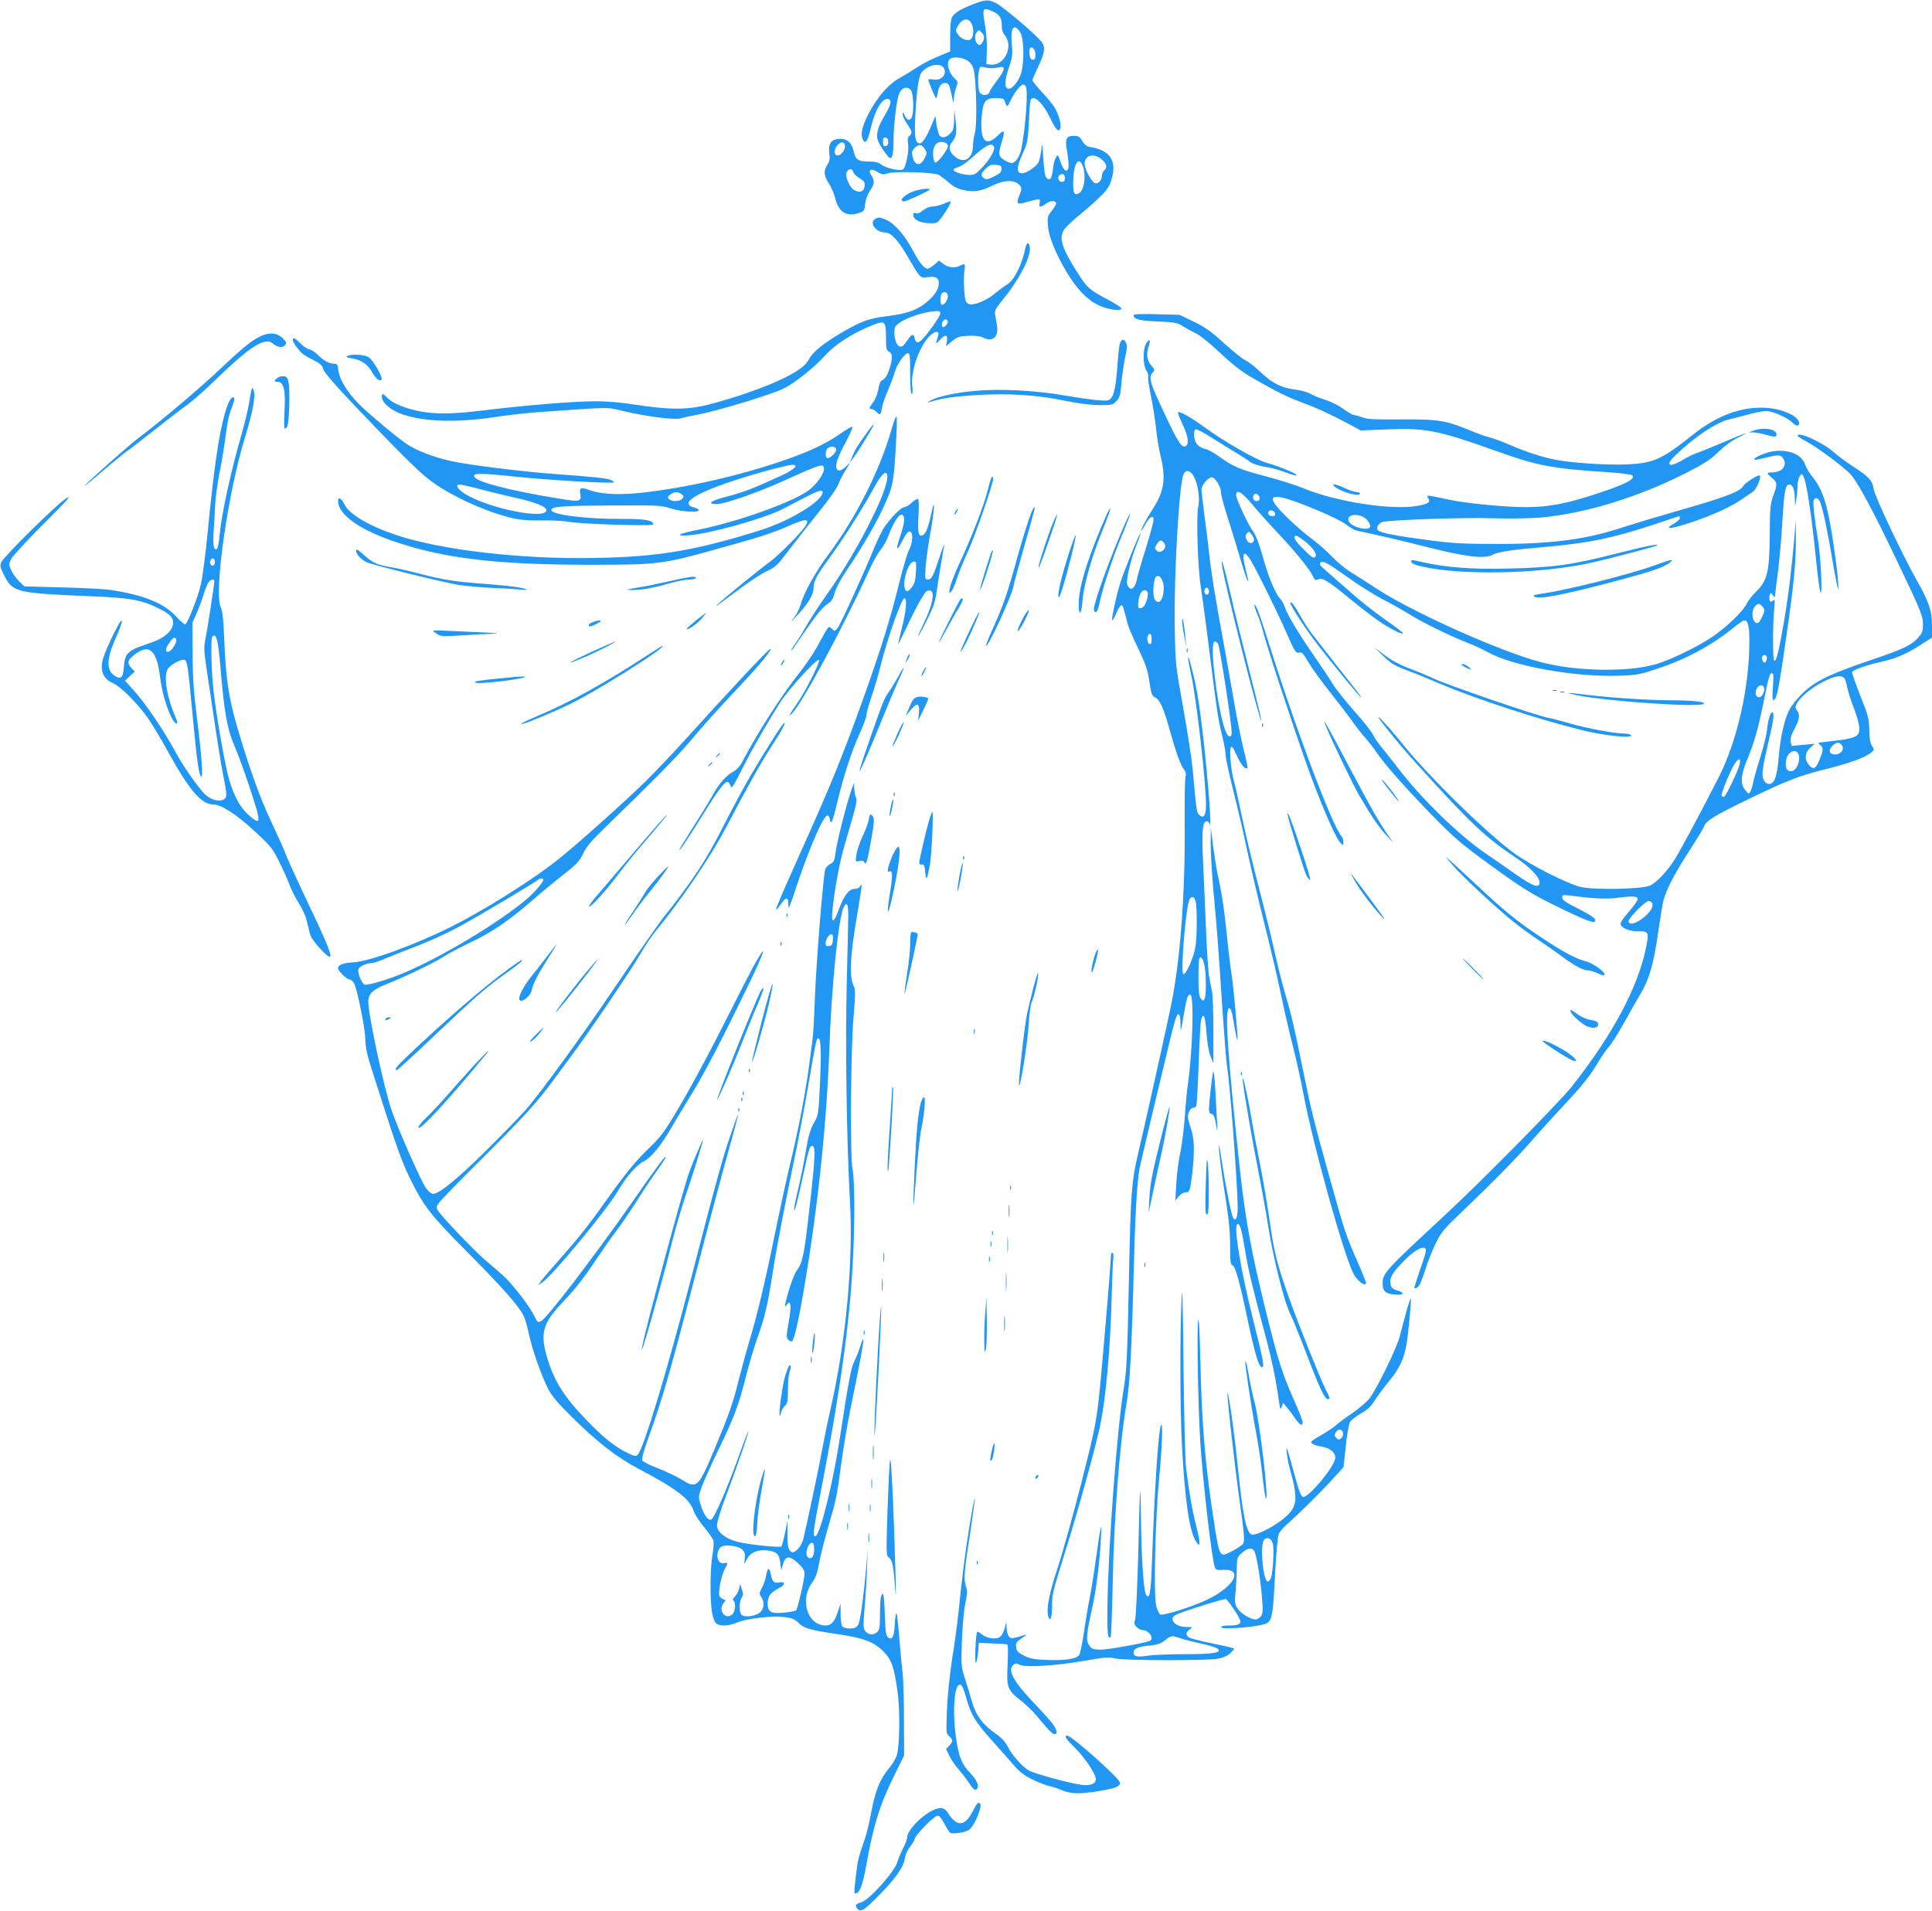 <?xml version="1.0" standalone="no"?>
<!DOCTYPE svg PUBLIC "-//W3C//DTD SVG 20010904//EN"
 "http://www.w3.org/TR/2001/REC-SVG-20010904/DTD/svg10.dtd">
<svg version="1.0" xmlns="http://www.w3.org/2000/svg"
 width="1280pt" height="1266pt" viewBox="0 0 1280 1266"
 preserveAspectRatio="xMidYMid meet">
<g transform="translate(0,1266) scale(0.1,-0.1)"
fill="#2196f3" stroke="none">
<path d="M6445 12631 c-82 -32 -121 -56 -138 -85 -7 -13 -12 -62 -12 -124 l0
-103 -84 -35 c-46 -19 -108 -52 -138 -72 -31 -20 -80 -51 -111 -68 -66 -36
-128 -102 -183 -194 -56 -94 -79 -166 -67 -202 18 -51 35 -33 57 63 29 125 79
206 119 192 22 -8 13 -42 -28 -110 -42 -70 -56 -118 -46 -157 7 -29 67 -118
82 -123 16 -5 24 31 24 117 0 84 16 235 31 292 14 53 53 73 83 42 16 -16 22
-124 10 -171 -10 -36 -33 -36 -49 0 -11 25 -14 27 -15 11 0 -12 13 -41 30 -65
34 -50 36 -62 15 -79 -11 -9 -13 -23 -9 -51 8 -46 -13 -154 -32 -170 -18 -15
-115 6 -147 32 -19 14 -41 19 -85 19 -67 0 -85 13 -97 70 -11 52 -41 80 -87
80 -59 0 -82 -29 -74 -92 6 -40 3 -55 -15 -84 -24 -40 -21 -69 16 -125 13 -20
31 -63 39 -95 24 -93 77 -123 163 -93 27 9 31 15 35 58 3 29 15 62 31 86 31
46 33 66 11 101 -26 38 -5 52 39 25 29 -18 39 -19 66 -10 45 16 308 8 341 -10
14 -8 44 -31 68 -52 31 -27 59 -41 98 -49 68 -14 115 -7 190 31 73 36 139 39
173 8 23 -22 23 -28 0 -86 -17 -42 -7 -50 44 -34 23 7 55 15 71 18 27 5 28 4
24 -21 -6 -31 4 -33 43 -5 30 21 60 22 66 3 2 -6 -11 -28 -28 -50 -29 -36 -31
-43 -26 -100 5 -72 52 -187 124 -307 67 -112 132 -180 206 -217 62 -30 148
-44 157 -25 3 6 -39 33 -94 62 -118 62 -133 75 -195 173 -105 163 -127 232
-92 287 11 18 55 60 98 95 43 34 106 90 140 123 50 49 64 70 78 119 35 120
-10 190 -137 211 -28 4 -41 14 -57 40 -17 29 -26 35 -54 35 -53 0 -62 -18 -48
-100 16 -96 14 -130 -5 -130 -13 0 -25 20 -48 85 -7 19 -8 19 -20 2 -8 -9 -16
-44 -20 -77 -7 -64 -20 -81 -43 -58 -10 11 -16 49 -21 129 -6 106 -7 110 -13
56 -4 -32 -12 -69 -19 -83 -18 -32 -86 -76 -113 -72 -34 5 -32 39 7 127 33 73
36 88 42 202 3 68 7 134 10 147 11 57 80 -1 133 -113 35 -74 56 -95 66 -66 8
27 -11 95 -40 142 -14 21 -51 67 -85 102 -33 36 -60 69 -60 75 0 6 16 43 35
83 46 97 52 131 29 167 -26 40 -248 230 -301 259 -54 28 -70 28 -158 -6z m128
-45 c48 -20 65 -45 64 -92 -1 -28 5 -49 21 -68 59 -76 -5 -205 -96 -194 l-27
3 3 85 c2 48 -3 123 -12 174 -20 113 -16 119 47 92z m-145 -69 c28 -33 26
-109 -3 -121 -23 -8 -62 10 -80 38 -16 24 -16 27 5 61 23 37 58 47 78 22z
m334 -77 c21 -41 24 -169 7 -251 -13 -61 -65 -126 -92 -116 -24 9 -21 58 9
144 21 64 24 84 18 143 -8 84 0 123 24 118 9 -2 25 -19 34 -38z m-258 4 c20
-19 20 -44 2 -69 -12 -16 -16 -17 -30 -6 -19 16 -21 62 -4 79 15 15 13 15 32
-4z m356 -144 c0 -32 -7 -41 -26 -33 -14 5 -20 64 -7 76 12 12 33 -15 33 -43z
m-453 -40 c21 -12 36 -32 43 -57 18 -60 25 -369 9 -423 -7 -25 -13 -66 -13
-91 -2 -87 -68 -118 -127 -60 -34 34 -36 59 -10 92 27 36 31 57 22 139 l-8 75
-2 -68 c-1 -58 -5 -72 -26 -92 -29 -30 -60 -32 -74 -7 -5 10 -13 42 -17 71
l-7 53 -23 -56 c-31 -76 -62 -126 -79 -126 -31 0 -38 41 -31 179 9 179 23 271
44 294 56 62 152 63 152 2 0 -35 -34 -59 -75 -52 -19 3 -35 3 -35 0 0 -13 46
-123 51 -123 4 0 9 16 12 36 7 43 23 64 48 64 24 0 31 -14 45 -85 10 -50 12
-54 13 -24 1 20 7 55 15 77 14 38 13 41 -6 59 -43 39 -61 106 -36 131 18 18
79 14 115 -8z m163 -52 c14 0 37 3 53 7 41 11 35 -21 -18 -89 -24 -31 -47 -66
-50 -77 -8 -25 -51 -25 -65 0 -11 22 -13 112 -3 149 5 20 10 23 32 17 14 -4
37 -7 51 -7z m226 -120 c16 -26 0 -263 -28 -408 -10 -57 -40 -100 -67 -100 -9
0 -31 9 -48 20 -38 22 -40 40 -18 114 25 81 21 92 -20 52 -86 -87 -126 -39
-110 131 9 94 24 113 95 113 36 0 52 -4 55 -15 16 -50 17 -50 42 2 26 54 65
103 82 103 5 0 13 -6 17 -12z m-911 -368 c0 -16 -6 -26 -17 -28 -14 -3 -18 3
-18 28 0 25 4 31 18 28 11 -2 17 -12 17 -28z m-287 -24 c5 -25 -25 -66 -48
-66 -27 0 -27 43 1 71 23 23 42 21 47 -5z m666 18 c9 -3 16 -14 16 -23 -1 -23
-69 -113 -83 -108 -7 2 -13 23 -15 46 -5 69 30 105 82 85z m-138 -40 c16 -24
16 -28 1 -60 -29 -60 -68 -54 -82 13 -5 25 -2 36 14 52 28 28 47 26 67 -5z
m460 11 c8 -20 -34 -90 -86 -142 -34 -36 -47 -43 -78 -42 -43 0 -103 20 -105
33 -1 6 12 13 30 18 18 5 58 32 90 61 95 87 136 107 149 72z m713 -81 c34 -28
39 -55 16 -74 -8 -7 -15 -23 -15 -36 0 -28 -26 -55 -45 -48 -19 7 -53 64 -65
106 -21 71 48 104 109 52z m-131 -31 c30 -59 19 -173 -19 -193 -31 -17 -39 -3
-39 68 0 113 31 178 58 125z m-533 -33 c0 -20 -10 -30 -49 -49 -35 -18 -53
-22 -64 -14 -27 16 -25 32 7 64 25 25 37 30 68 27 33 -3 38 -6 38 -28z m-982
-20 c3 -11 21 -29 42 -41 31 -19 36 -26 33 -53 -3 -35 -31 -46 -68 -26 -32 17
-64 94 -50 120 14 26 36 26 43 0z m1402 -41 c0 -17 -6 -24 -20 -24 -23 0 -33
34 -13 46 20 13 33 5 33 -22z"/>
<path d="M6060 11395 c-48 -15 -94 -50 -85 -65 3 -5 15 -6 28 -1 53 20 157 70
157 75 0 10 -54 5 -100 -9z"/>
<path d="M6250 11309 c-25 -10 -59 -18 -77 -18 -19 -1 -42 -11 -58 -25 -17
-15 -33 -22 -46 -19 -17 5 -20 2 -17 -18 4 -28 50 -48 115 -48 39 -1 46 3 74
42 34 46 62 97 57 102 -2 2 -23 -5 -48 -16z"/>
<path d="M5798 11209 c-42 -24 5 -89 65 -89 40 0 87 -50 154 -166 83 -141 78
-137 131 -130 52 7 72 -5 72 -41 0 -33 -22 -72 -62 -109 -71 -65 -138 -91
-282 -109 -123 -15 -172 -34 -307 -113 -118 -70 -185 -125 -209 -172 -25 -48
-84 -89 -220 -150 -129 -58 -363 -134 -490 -161 -124 -25 -235 -22 -450 11
-88 14 -180 22 -265 21 -135 0 -463 -27 -739 -61 -261 -32 -394 -25 -541 31
-33 12 -72 35 -87 51 -31 33 -38 35 -38 8 0 -38 60 -89 135 -115 151 -51 366
-57 630 -16 72 11 198 25 280 31 491 34 439 34 560 5 160 -37 339 -59 378 -46
18 5 61 15 95 21 135 24 507 136 590 179 71 36 198 138 263 210 68 77 184 152
318 206 84 34 91 28 91 -81 0 -73 2 -85 20 -94 24 -13 25 -39 5 -108 -15 -50
-33 -76 -56 -84 -6 -2 -15 -28 -20 -57 -5 -31 -19 -67 -34 -86 -29 -39 -30
-45 -10 -45 8 0 23 -9 34 -21 22 -24 26 -19 36 36 4 22 22 74 41 116 18 43 37
95 43 116 13 48 65 123 86 123 13 0 15 -22 15 -135 0 -84 4 -135 10 -135 6 0
8 20 4 53 -11 92 40 246 107 322 36 41 75 49 65 13 -19 -61 -18 -63 12 -29 35
39 54 34 45 -11 l-6 -32 41 34 c37 29 49 33 109 35 43 2 78 -2 95 -11 64 -33
106 3 93 79 -3 23 -9 56 -12 73 -4 26 3 40 44 90 103 124 181 266 186 338 2
46 -19 61 -28 19 -24 -117 -74 -218 -123 -248 -18 -11 -56 -39 -84 -62 -55
-46 -135 -78 -168 -68 -11 3 -22 16 -24 28 -10 47 -13 158 -6 196 8 43 2 48
-31 30 -33 -17 -74 -13 -107 11 l-31 23 -31 -27 c-17 -14 -37 -26 -44 -26 -23
0 -54 38 -97 119 -53 99 -120 178 -173 202 -47 21 -55 22 -78 8z m482 -513
c-1 -24 -22 -56 -39 -56 -14 0 -14 63 0 77 17 17 39 4 39 -21z m-50 -113 c0
-10 -30 -58 -66 -106 -67 -91 -93 -106 -104 -59 -7 33 -20 30 -49 -14 -29 -41
-39 -48 -59 -35 -21 13 -35 90 -22 122 18 43 167 102 273 108 20 1 27 -4 27
-16z m44 -70 c-15 -24 -34 -28 -34 -6 0 26 21 46 34 33 7 -7 7 -16 0 -27z"/>
<path d="M7510 10572 c0 -27 37 -37 160 -42 115 -5 131 -8 166 -31 22 -14 59
-35 84 -46 27 -12 93 -65 161 -129 82 -77 143 -125 210 -164 164 -94 235 -130
341 -169 104 -39 186 -77 313 -145 l70 -38 175 7 c258 10 337 -5 739 -149 261
-93 363 -112 730 -135 83 -6 148 -14 155 -21 23 -23 -41 -57 -225 -118 -208
-69 -326 -92 -480 -92 -137 0 -396 25 -507 49 -155 33 -154 33 -140 11 17 -27
3 -38 -67 -51 -168 -32 -542 25 -762 117 -48 20 -154 53 -235 75 -179 46 -230
68 -315 130 -36 27 -80 51 -99 55 -19 3 -43 17 -54 31 -21 27 -27 88 -9 98 5
4 47 -17 92 -46 45 -28 118 -74 162 -100 44 -26 92 -57 107 -69 17 -13 55 -25
94 -32 37 -5 96 -21 131 -34 66 -25 94 -31 78 -16 -15 13 -134 60 -185 73 -71
17 -294 145 -431 246 -74 55 -155 100 -164 92 -3 -4 10 -39 30 -80 38 -80 45
-136 18 -146 -25 -10 -50 29 -141 223 -93 197 -104 234 -77 264 17 18 16 21
-9 50 -28 34 -33 76 -15 129 14 41 6 50 -16 17 -24 -36 -24 -143 -1 -179 10
-15 16 -33 13 -41 -3 -8 5 -68 19 -133 13 -65 28 -163 34 -218 5 -55 19 -136
30 -180 35 -143 23 -231 -50 -343 -43 -67 -80 -136 -80 -149 0 -4 13 15 28 42
29 54 59 68 54 25 -1 -14 -24 -97 -51 -185 -28 -88 -53 -176 -57 -195 -13 -71
-44 -93 -65 -46 -12 26 21 167 65 277 14 34 24 64 22 66 -5 6 -114 -262 -136
-336 -28 -93 -59 -241 -51 -241 4 0 17 23 28 50 12 28 26 50 32 50 10 0 14
-12 41 -120 6 -25 38 -99 70 -165 42 -87 62 -140 70 -190 17 -116 21 -126 45
-137 28 -13 54 -70 90 -198 43 -156 75 -247 97 -275 15 -19 18 -33 12 -53 -4
-15 -6 -148 -5 -297 4 -460 -27 -888 -85 -1190 -19 -99 -182 -833 -224 -1009
-43 -183 -49 -259 -60 -805 -11 -540 -15 -628 -35 -751 -44 -262 -104 -1065
-108 -1447 -2 -179 2 -217 21 -199 4 4 10 166 14 359 8 427 46 925 93 1197 20
117 33 354 45 830 10 399 23 632 40 720 5 25 43 185 83 355 41 171 94 390 117
488 30 127 46 177 56 177 10 0 14 -16 15 -62 1 -63 1 -62 19 43 22 130 28 149
46 149 26 0 16 -369 -16 -595 -6 -38 -15 -133 -20 -211 -5 -77 -19 -185 -30
-240 -12 -54 -24 -148 -27 -209 l-6 -110 22 28 c13 15 32 27 46 27 27 0 30 10
45 135 15 139 13 223 -10 288 -11 31 -20 66 -20 77 0 29 18 60 35 60 7 0 17 5
20 10 4 6 11 129 16 273 5 144 12 277 16 295 15 62 28 33 36 -79 5 -69 15
-128 27 -157 l19 -47 0 215 c0 118 -4 235 -9 260 -5 25 -14 69 -19 99 -6 30
-15 172 -21 315 -6 144 -15 342 -19 441 -10 202 -5 268 21 273 9 2 18 -5 21
-15 18 -67 -8 281 -43 587 -25 215 -44 328 -75 445 -29 111 -32 88 -5 -37 36
-159 100 -719 100 -870 0 -74 -16 -96 -47 -65 -15 15 -17 29 -42 307 -6 63
-34 243 -62 400 -51 284 -52 286 -56 540 -6 329 28 928 57 1005 14 37 48 30
71 -15 27 -52 40 -148 27 -201 -13 -58 -2 -406 17 -524 8 -49 31 -216 50 -370
55 -440 64 -503 90 -611 14 -56 25 -117 25 -136 0 -19 22 -122 49 -229 27
-107 71 -293 96 -414 26 -121 76 -333 111 -471 35 -138 84 -345 108 -460 24
-115 62 -281 85 -369 22 -88 52 -223 66 -300 64 -343 278 -1107 337 -1203 28
-46 78 -79 78 -51 0 6 -23 62 -50 125 -78 175 -94 222 -184 547 -111 396 -127
460 -187 754 -54 269 -75 356 -119 505 -16 54 -45 171 -65 260 -20 90 -67 282
-105 428 -38 146 -88 353 -110 460 -22 107 -47 218 -55 245 -18 59 -31 195
-21 222 6 14 15 2 41 -55 30 -63 56 -94 70 -80 3 2 -9 56 -25 119 -16 63 -45
209 -65 324 -20 116 -52 296 -71 400 -51 275 -82 465 -94 585 -6 58 -20 170
-31 250 -10 80 -19 155 -19 167 0 31 52 88 73 80 25 -9 57 -68 57 -102 0 -17
20 -91 44 -165 24 -74 63 -202 87 -284 44 -151 66 -190 31 -55 -27 105 -13
132 32 60 36 -57 175 -337 241 -488 53 -121 60 -132 81 -127 19 5 28 -4 64
-66 23 -39 89 -130 147 -203 58 -73 122 -157 143 -187 21 -30 57 -77 82 -105
24 -27 59 -72 78 -100 54 -80 193 -237 370 -419 142 -145 192 -188 362 -312
247 -180 292 -207 506 -311 178 -85 216 -97 210 -65 -2 10 -44 37 -111 71 -83
41 -107 58 -107 74 0 18 4 19 53 13 151 -20 237 -24 302 -16 112 15 145 13
145 -7 0 -10 -27 -48 -60 -86 -37 -42 -57 -73 -53 -83 9 -24 58 -44 110 -44
77 0 79 -4 59 -106 -53 -263 -218 -574 -489 -919 -86 -109 -612 -642 -862
-873 -375 -347 -395 -369 -395 -435 0 -50 19 -69 77 -74 62 -6 76 10 23 26
-29 8 -42 19 -46 36 -11 43 4 73 73 146 72 76 130 113 154 99 12 -8 7 -30 -29
-132 -23 -68 -42 -127 -42 -131 0 -4 9 -3 20 3 13 7 29 42 50 109 17 55 49
137 72 183 36 74 55 96 167 203 209 199 381 374 476 485 50 57 140 157 201
222 127 134 175 195 234 293 23 39 55 84 70 100 15 17 59 86 98 155 38 69 88
157 111 195 58 98 87 198 116 403 14 97 30 195 36 217 20 74 77 183 168 323
50 77 95 151 100 165 15 40 64 70 292 181 259 125 332 154 516 200 152 38 258
76 298 108 24 19 24 20 8 45 -12 18 -18 50 -19 107 -1 73 -7 96 -58 224 -31
79 -56 150 -56 157 0 15 85 45 193 70 98 22 161 49 255 108 l82 52 0 79 c0 99
-20 158 -102 303 -92 162 -276 552 -284 601 -9 58 -30 82 -132 148 -48 31
-108 75 -133 98 -73 65 -239 140 -239 109 0 -5 25 -21 56 -37 68 -36 234 -158
289 -213 49 -49 151 -238 315 -583 160 -335 170 -360 170 -419 0 -42 -5 -56
-32 -86 -43 -50 -103 -78 -323 -152 -257 -87 -359 -136 -439 -213 -35 -33 -75
-83 -90 -111 -32 -57 -61 -185 -71 -309 -11 -143 -32 -194 -74 -183 -11 3 -24
17 -29 32 -11 32 -5 77 37 256 32 134 38 185 22 185 -13 0 -28 -53 -35 -122
-3 -32 -24 -113 -45 -180 -22 -68 -42 -141 -46 -163 -4 -22 -12 -49 -18 -59
-9 -19 -11 -19 -33 8 -35 40 -32 98 10 199 49 120 72 200 111 389 36 177 39
188 57 188 8 0 9 -28 4 -91 -5 -72 -4 -90 6 -87 20 7 34 78 83 421 52 362 65
505 63 662 l-1 110 -8 -105 c-17 -201 -40 -396 -69 -565 -35 -201 -51 -268
-65 -263 -11 3 -11 237 0 347 5 57 4 63 -9 51 -13 -10 -17 -9 -22 4 -3 9 -3
24 1 34 6 16 7 16 21 -2 11 -15 14 -16 14 -4 0 8 9 82 20 164 10 82 24 233 29
335 11 192 20 239 45 239 23 0 36 -33 37 -92 l2 -53 8 45 c4 25 8 66 8 91 1
25 7 54 15 64 13 18 14 18 24 -1 22 -42 55 -262 87 -583 9 -90 21 -173 26
-185 15 -33 2 235 -16 344 -23 136 -35 248 -29 265 10 24 31 17 43 -12 18 -47
49 -189 81 -383 17 -101 34 -187 37 -190 8 -7 -4 119 -23 250 -43 301 -74 403
-148 493 -20 24 -41 61 -48 82 -23 69 -126 105 -231 81 -54 -13 -114 -43 -104
-52 2 -3 37 4 78 14 84 22 102 20 118 -14 20 -44 -17 -84 -78 -84 -39 0 -39
-5 -1 -37 36 -30 37 -41 8 -118 -19 -54 -22 -81 -23 -260 -2 -245 -16 -302
-90 -375 -26 -25 -54 -61 -63 -80 -25 -53 -141 -163 -237 -226 -100 -65 -262
-143 -358 -173 -180 -55 -526 -51 -762 10 -265 68 -847 328 -1090 486 -66 43
-147 95 -180 115 -33 20 -87 65 -120 100 -33 35 -96 90 -139 122 -84 62 -211
183 -241 229 -27 42 -9 54 55 39 94 -22 360 -134 414 -174 28 -21 60 -41 71
-43 175 -37 297 -66 475 -111 246 -63 374 -78 427 -51 39 21 116 33 338 52
300 26 463 60 749 155 82 28 150 50 152 50 2 0 4 -6 4 -13 0 -7 -19 -24 -42
-38 -72 -40 -16 -35 123 12 139 47 259 102 334 154 28 19 60 41 71 49 23 16
58 106 41 106 -20 0 -97 -51 -108 -71 -18 -35 -123 -75 -414 -158 -154 -44
-320 -94 -369 -110 -242 -83 -475 -115 -836 -115 -242 0 -300 3 -480 27 -206
27 -303 46 -321 64 -14 14 1 43 28 54 38 14 551 32 739 25 94 -3 229 -1 300 4
299 25 658 134 986 302 109 56 151 83 202 133 39 38 90 76 128 94 102 50 56
35 -91 -28 -75 -32 -154 -64 -175 -71 -22 -7 -65 -28 -95 -46 -95 -57 -123
-38 -48 32 125 120 267 215 352 235 28 6 90 23 139 36 60 16 101 22 124 18 51
-9 134 -49 156 -74 22 -24 46 -28 46 -6 0 46 -108 96 -220 103 -163 9 -323
-50 -485 -179 -208 -165 -258 -187 -434 -196 -127 -6 -378 10 -481 32 -96 20
-192 52 -294 96 -50 22 -109 44 -131 49 -22 5 -78 24 -125 44 -172 71 -219 79
-467 77 -179 -1 -229 1 -259 14 -20 8 -44 15 -53 15 -9 0 -40 18 -70 40 -30
22 -82 49 -119 60 -37 12 -82 30 -101 41 -18 11 -64 24 -102 28 -91 12 -151
42 -229 117 -36 34 -81 69 -101 78 -19 9 -82 60 -140 112 -83 77 -123 105
-199 142 l-95 46 -152 4 c-97 3 -153 1 -153 -6z m784 -1251 c35 -43 111 -128
167 -187 118 -125 215 -244 237 -291 13 -27 18 -30 34 -22 28 15 66 -9 210
-127 68 -56 155 -123 193 -149 71 -49 153 -90 161 -82 3 2 -41 37 -98 77 -117
83 -167 123 -289 230 -47 41 -105 92 -129 113 -31 27 -41 40 -33 48 17 17 42
4 181 -95 71 -51 171 -114 222 -141 51 -26 134 -72 184 -103 99 -61 266 -142
391 -192 44 -17 103 -44 130 -60 164 -93 581 -168 875 -157 113 4 136 8 246
45 200 66 367 157 519 281 28 22 55 41 62 41 24 0 33 -40 33 -138 0 -306 -80
-660 -204 -904 -118 -231 -255 -487 -291 -543 -52 -81 -122 -155 -165 -173
-54 -24 -374 -30 -460 -8 -88 21 -325 142 -432 218 -186 135 -565 505 -745
728 -55 69 -122 145 -149 170 -59 56 114 -160 238 -297 360 -397 455 -488 654
-621 100 -66 164 -133 164 -169 0 -41 -42 -27 -156 53 -60 42 -154 107 -209
145 -170 116 -422 362 -568 554 -34 44 -83 106 -109 138 -27 32 -55 73 -62 90
-8 18 -63 88 -124 156 -60 68 -124 149 -143 180 -18 31 -72 112 -120 181 -102
147 -176 269 -196 325 -7 22 -22 49 -33 60 -32 34 -79 149 -115 281 -21 76
-44 137 -59 157 -34 44 -116 219 -116 246 0 43 37 22 104 -58z m46 54 c13 -16
6 -35 -15 -35 -18 0 -28 17 -21 35 7 19 20 19 36 0z m108 -118 c2 -11 -3 -17
-17 -17 -23 0 -35 15 -26 31 10 15 39 6 43 -14z m610 -43 c13 -14 21 -34 20
-43 -7 -34 -128 -3 -143 37 -19 50 82 55 123 6z m-750 -133 c-5 -27 -37 -25
-49 3 -9 20 -9 29 2 42 12 15 15 14 31 -7 11 -12 17 -29 16 -38z m339 -9 c57
-46 83 -86 65 -104 -9 -9 -28 4 -78 55 -58 57 -73 87 -44 87 4 0 30 -17 57
-38z m-939 -4 c19 -19 14 -46 -9 -59 -17 -9 -25 -8 -37 4 -14 14 -13 18 2 41
18 29 27 31 44 14z m2 -304 c0 -78 -35 -120 -61 -73 -15 29 -7 138 12 150 23
14 49 -26 49 -77z m300 -25 c0 -10 -7 -19 -15 -19 -15 0 -21 31 -9 43 11 10
24 -3 24 -24z m-407 -3 c7 -18 -7 -72 -24 -92 -6 -8 -18 -14 -27 -14 -11 0
-14 9 -10 45 6 47 22 75 43 75 7 0 15 -6 18 -14z m4071 -92 c9 -8 16 -20 16
-25 0 -18 -28 -76 -39 -84 -36 -22 -57 71 -24 107 20 22 27 22 47 2z m-4044
-220 c0 -24 -4 -34 -12 -32 -24 8 -22 68 2 68 5 0 10 -16 10 -36z m439 -28
c12 -14 91 -529 91 -589 0 -21 -4 -28 -17 -25 -32 6 -80 228 -103 472 -12 137
-3 181 29 142z m3635 -85 c7 -11 -3 -41 -14 -41 -11 0 -21 30 -14 41 3 5 9 9
14 9 5 0 11 -4 14 -9z m515 -144 c6 -8 15 -36 20 -64 6 -27 24 -85 41 -128 17
-44 34 -100 37 -125 8 -73 -11 -82 -221 -105 -55 -6 -57 -8 -37 -21 24 -17 22
-38 -10 -111 -21 -50 -39 -54 -69 -16 -27 35 -21 79 17 112 l26 23 -76 -7 -76
-7 -7 26 c-5 20 2 43 25 87 34 65 38 94 16 123 -12 16 -12 22 0 46 22 42 100
106 178 145 74 37 117 44 136 22z m-532 -63 c8 -21 -13 -64 -32 -64 -22 0 -30
27 -17 56 13 27 40 32 49 8z m511 -376 c30 -30 -3 -73 -51 -66 -30 4 -33 32
-6 57 26 24 40 26 57 9z m-278 -89 c0 -46 -26 -89 -55 -89 -29 0 -40 27 -31
76 13 68 86 79 86 13z m-394 -40 c-9 -44 -93 -219 -105 -219 -5 0 -12 4 -15 8
-6 10 54 159 84 207 27 44 45 46 36 4z m-3605 -910 c11 -37 10 -237 -1 -303
-12 -73 -66 -194 -81 -179 -18 18 18 450 42 494 13 25 31 20 40 -12z m3026
-15 c9 -23 -17 -63 -66 -100 -47 -36 -91 -45 -91 -18 0 22 110 134 132 134 10
0 21 -7 25 -16z m-2966 -416 c11 -60 11 -200 -1 -218 -9 -13 -12 -12 -25 4
-11 15 -15 49 -15 141 0 67 3 125 7 128 12 12 25 -10 34 -55z"/>
<path d="M8550 8663 c0 -18 101 -172 177 -271 106 -137 282 -352 290 -352 3 0
-10 19 -29 43 -36 45 -212 269 -290 370 -26 33 -64 91 -84 129 -36 65 -64 101
-64 81z"/>
<path d="M9165 8313 c50 -48 76 -64 145 -90 47 -17 148 -58 225 -91 240 -102
643 -234 935 -307 152 -39 350 -60 336 -36 -4 6 -26 11 -50 11 -60 0 -246 35
-352 66 -49 14 -120 33 -159 41 -88 19 -656 214 -751 259 -39 18 -100 44 -136
57 -90 34 -136 59 -199 107 l-54 41 60 -58z"/>
<path d="M9695 8247 c11 -8 29 -17 40 -20 17 -6 17 -4 -4 13 -13 11 -30 20
-39 20 -13 0 -13 -3 3 -13z"/>
<path d="M10288 8083 c6 -2 18 -2 25 0 6 3 1 5 -13 5 -14 0 -19 -2 -12 -5z"/>
<path d="M10338 8073 c6 -2 18 -2 25 0 6 3 1 5 -13 5 -14 0 -19 -2 -12 -5z"/>
<path d="M10445 8054 c219 -43 845 -85 845 -55 0 12 -88 21 -215 21 -140 0
-394 16 -552 35 -147 18 -171 18 -78 -1z"/>
<path d="M1733 10435 c-60 -26 -119 -73 -269 -215 -137 -130 -399 -351 -544
-460 -55 -41 -296 -254 -345 -304 l-20 -20 20 15 c11 8 67 55 125 105 58 49
121 101 140 114 19 13 107 81 195 150 88 70 185 144 215 165 30 22 116 98 191
171 152 147 242 218 300 236 35 10 43 9 69 -10 34 -26 63 -28 80 -7 10 12 7
20 -18 45 -35 34 -83 40 -139 15z"/>
<path d="M1940 10407 c0 -17 43 -75 71 -96 13 -9 45 -27 73 -41 39 -20 52 -32
58 -56 6 -22 76 -104 230 -265 335 -351 427 -440 520 -502 151 -101 384 -199
537 -227 35 -6 111 -10 169 -8 59 1 139 -3 177 -10 39 -7 180 -15 314 -19 203
-5 243 -4 239 7 -8 24 -60 32 -203 32 -248 -2 -483 29 -472 61 7 21 69 26 397
28 307 2 329 1 395 -20 72 -22 185 -29 185 -11 0 5 -14 13 -32 18 -125 32 77
132 496 247 71 19 140 35 153 35 47 0 20 -28 -64 -68 -190 -88 -259 -114 -360
-140 -111 -28 -146 -52 -76 -52 55 0 273 76 458 160 182 83 233 102 246 94 28
-17 -17 -101 -86 -157 -96 -78 -475 -215 -744 -268 -131 -26 -157 -44 -51 -35
142 12 486 109 609 170 25 13 90 47 144 75 98 51 127 60 127 40 0 -59 -215
-190 -415 -253 -428 -134 -676 -176 -1095 -183 -488 -9 -1015 52 -1315 152
-181 61 -312 138 -342 202 -21 42 -43 55 -43 23 0 -91 147 -194 393 -275 326
-107 670 -147 1282 -147 441 0 477 4 830 103 310 86 373 107 503 164 94 41
119 38 87 -12 -29 -45 -186 -202 -235 -236 -49 -33 -312 -248 -345 -281 -26
-26 -16 -18 135 95 69 52 154 108 189 124 56 26 72 40 132 120 38 49 95 122
126 162 147 182 206 263 218 295 6 20 27 60 45 89 l32 54 -30 -29 c-19 -17
-37 -26 -46 -23 -30 12 -18 67 40 174 30 57 54 108 52 114 -2 5 -32 -11 -68
-36 -36 -26 -96 -63 -135 -82 -207 -106 -619 -227 -976 -287 -287 -49 -456
-52 -568 -12 -53 20 -65 13 -56 -30 8 -47 -5 -50 -133 -29 -331 53 -564 114
-570 148 -3 15 5 17 55 17 32 0 135 -9 228 -19 178 -20 633 -47 642 -37 3 3
-7 11 -23 17 -29 11 -117 20 -364 38 -218 16 -576 60 -691 86 -122 27 -241 74
-303 119 -86 62 -252 202 -311 262 -75 76 -126 160 -133 219 -4 40 -8 45 -29
45 -32 0 -72 22 -107 59 -16 16 -41 33 -56 36 -15 3 -42 21 -60 40 -36 37 -50
43 -50 22z m3600 -726 c0 -22 -47 -64 -61 -55 -13 8 -11 48 3 62 20 20 58 15
58 -7z m-2348 -265 c73 -19 185 -46 248 -60 112 -26 180 -54 180 -76 0 -67
-389 12 -543 110 -46 29 -62 60 -32 60 8 0 75 -15 147 -34z m1323 -30 c16 -12
17 -16 6 -30 -17 -20 -74 -21 -90 -2 -10 11 -7 17 11 30 28 20 48 20 73 2z"/>
<path d="M7420 10386 c-5 -13 -13 -87 -18 -164 -11 -148 -27 -206 -63 -215
-22 -6 -129 6 -287 33 -190 33 -421 45 -582 31 -139 -12 -260 -38 -309 -67
-16 -9 -18 -13 -6 -9 82 26 153 37 307 47 216 14 415 1 598 -38 77 -16 160
-27 217 -28 87 -1 94 1 118 25 23 23 28 38 35 125 5 54 16 130 25 169 12 51
14 75 6 92 -14 30 -29 29 -41 -1z"/>
<path d="M2301 10301 c-10 -7 -1 -11 33 -16 59 -9 102 -39 130 -89 24 -43 50
-65 63 -53 13 14 -57 137 -88 152 -31 17 -116 20 -138 6z"/>
<path d="M1838 10156 c-24 -18 -23 -26 3 -26 39 0 52 -59 44 -192 -4 -75 -3
-118 3 -118 5 0 13 8 16 17 12 29 18 236 9 283 -7 38 -12 45 -33 47 -14 2 -33
-3 -42 -11z"/>
<path d="M1667 10080 c-3 -8 -10 -47 -16 -86 -6 -40 -27 -127 -46 -195 -76
-262 -138 -547 -151 -692 -4 -43 -11 -80 -17 -84 -21 -13 -28 25 -22 112 4 50
8 128 10 175 2 47 15 144 29 215 15 72 33 184 41 250 9 76 23 142 39 180 16
38 21 64 16 69 -15 15 -36 -21 -59 -99 -42 -147 -73 -360 -116 -800 -14 -143
-34 -296 -45 -340 -19 -83 -85 -251 -102 -261 -5 -3 -32 19 -60 50 -78 87
-210 142 -428 176 -41 7 -188 15 -327 18 l-252 7 -34 33 c-19 19 -43 52 -53
74 -17 38 -17 41 1 76 11 20 108 126 217 234 160 160 187 191 145 165 -58 -35
-405 -377 -427 -420 -12 -25 -11 -32 19 -92 55 -109 82 -115 561 -135 275 -11
349 -24 469 -85 76 -38 96 -65 85 -111 -10 -39 -59 -81 -122 -104 -31 -11 -76
-28 -100 -36 -70 -26 -93 -52 -99 -109 -7 -82 -12 -95 -34 -95 -11 0 -31 12
-46 26 -39 39 -30 120 26 242 23 50 41 100 38 110 -4 19 -96 -164 -123 -248
-25 -77 -2 -138 62 -165 49 -20 159 -129 227 -223 30 -42 92 -144 137 -227
143 -260 224 -355 303 -355 51 0 148 -62 268 -172 110 -101 124 -118 166 -202
25 -50 57 -120 70 -156 13 -36 42 -92 63 -125 21 -33 44 -82 51 -110 7 -27 16
-67 21 -87 5 -24 29 -60 64 -98 112 -121 100 -72 -70 285 -73 154 -141 303
-151 330 -9 28 -53 125 -96 216 -75 157 -151 369 -228 634 -57 195 -76 324
-86 595 -5 118 -11 174 -22 195 -48 95 47 763 161 1130 51 166 71 274 56 310
-6 16 -9 17 -13 5z m-244 -1133 c3 -8 1 -20 -4 -28 -11 -19 -34 3 -26 25 8 20
23 21 30 3z m-3 -140 c0 -20 -49 -335 -61 -392 -8 -39 -7 -74 5 -155 9 -58 34
-227 56 -375 22 -149 49 -315 60 -369 26 -128 26 -144 -4 -156 -35 -13 -87 5
-123 42 -45 47 -138 181 -180 257 -91 168 -209 342 -296 437 l-49 54 32 30 33
31 -22 22 c-29 32 -27 51 11 82 102 86 156 44 178 -137 12 -99 41 -200 76
-271 29 -56 52 -55 27 1 -56 127 -80 267 -53 317 15 28 91 71 112 63 19 -8 23
-34 53 -356 29 -309 42 -403 57 -417 15 -14 5 130 -28 395 -21 164 -27 263
-28 420 l-1 205 29 65 c16 36 35 88 43 115 8 28 22 62 29 78 15 28 44 37 44
14z m19 -394 c6 -21 15 -96 21 -168 26 -314 45 -416 99 -541 21 -49 66 -173
100 -277 74 -225 73 -241 -13 -166 -52 46 -93 118 -125 224 -26 81 -85 413
-106 595 -15 128 -20 351 -8 363 14 14 23 6 32 -30z m-284 -31 c-21 -40 -55
-56 -55 -26 0 9 12 33 26 51 19 26 29 32 38 23 8 -8 6 -20 -9 -48z"/>
<path d="M5906 9813 c-76 -267 -233 -580 -416 -825 -85 -114 -163 -253 -185
-332 -11 -36 -31 -75 -54 -101 -20 -23 -12 -17 18 14 81 85 121 149 121 194 0
46 20 85 108 204 83 114 214 319 278 436 52 95 80 131 95 122 54 -34 -167
-485 -395 -807 -44 -61 -102 -150 -129 -197 -27 -47 -59 -99 -71 -116 -28 -38
-38 -55 -33 -55 3 0 33 42 67 93 97 142 139 195 174 216 24 16 35 32 45 70 7
28 37 87 68 133 151 223 260 423 303 551 17 53 25 112 34 270 7 111 10 208 6
215 -4 8 -19 -29 -34 -85z"/>
<path d="M5739 9787 c-60 -82 -74 -107 -93 -153 l-16 -39 19 25 c32 40 143
221 139 226 -3 2 -25 -24 -49 -59z"/>
<path d="M11610 9804 c-25 -10 -28 -13 -9 -9 14 2 55 -4 92 -14 62 -18 77 -18
77 0 0 38 -92 51 -160 23z"/>
<path d="M6544 9412 c-24 -98 -104 -306 -189 -488 -57 -123 -83 -215 -53 -184
8 8 25 46 37 84 12 39 45 119 72 178 46 98 169 452 169 485 0 7 -3 13 -7 13
-5 0 -18 -40 -29 -88z"/>
<path d="M8845 9434 c44 -35 165 -68 165 -45 0 6 -10 11 -22 11 -13 0 -47 11
-76 25 -63 29 -99 34 -67 9z"/>
<path d="M6041 9330 c-17 -17 -39 -30 -50 -30 -20 0 -93 -74 -134 -136 -14
-21 -45 -84 -67 -139 -73 -177 -220 -499 -240 -525 -18 -24 -19 -24 -39 -6
-23 21 -16 30 -99 -122 -24 -43 -74 -117 -112 -165 -126 -159 -284 -405 -386
-602 -13 -23 -35 -47 -55 -57 -44 -22 -97 -82 -133 -149 -16 -30 -70 -119
-121 -199 -109 -173 -107 -170 -102 -170 6 0 81 114 162 245 83 135 135 205
152 205 8 0 17 -9 21 -21 8 -21 8 -21 24 3 9 13 38 69 66 125 56 111 161 294
243 422 58 89 242 291 255 278 10 -9 -81 -192 -138 -277 -63 -93 -66 -98 -45
-81 58 46 345 577 511 943 26 59 62 124 80 145 18 21 40 61 50 88 31 85 68
145 88 145 26 0 24 -50 -7 -140 -33 -97 -26 -111 14 -32 23 46 37 62 49 60 24
-5 20 -74 -7 -126 -11 -22 -39 -116 -62 -209 -58 -236 -122 -443 -242 -778
-127 -354 -215 -571 -365 -905 -179 -400 -214 -481 -210 -486 3 -2 17 14 32
36 34 52 52 47 49 -11 -2 -33 12 -1 55 131 88 263 181 475 205 467 7 -2 13
-13 15 -25 7 -44 18 -19 50 116 44 182 95 336 148 453 24 53 44 106 44 119 0
13 15 69 34 124 19 56 46 146 59 201 49 195 143 458 160 452 18 -6 10 -87 -18
-199 -14 -55 -25 -102 -25 -106 0 -4 23 41 50 99 55 118 114 227 135 248 7 8
21 11 31 7 28 -11 11 -97 -41 -205 -25 -52 -44 -95 -42 -97 1 -2 27 45 56 103
45 89 56 121 68 202 11 81 28 182 49 301 2 14 -12 -22 -31 -80 -42 -129 -53
-150 -78 -150 -19 0 -20 5 -14 88 3 48 18 150 32 227 26 141 32 249 7 130 -21
-96 -36 -137 -55 -149 -31 -19 -39 10 -32 125 4 64 3 109 -3 113 -5 3 -23 -8
-41 -24z m27 -460 c-2 -50 -9 -77 -24 -97 -26 -35 -41 -39 -49 -13 -17 55 25
180 61 180 14 0 16 -10 12 -70z"/>
<path d="M6846 9292 c-17 -28 -64 -173 -108 -332 -60 -222 -94 -320 -160 -464
-27 -59 -47 -110 -44 -113 12 -12 169 327 180 391 4 22 34 132 66 245 32 113
63 223 68 244 10 35 9 47 -2 29z"/>
<path d="M6330 9270 c-6 -11 -8 -20 -6 -20 3 0 10 9 16 20 6 11 8 20 6 20 -3
0 -10 -9 -16 -20z"/>
<path d="M7335 9258 c-121 -273 -185 -474 -188 -588 -3 -98 17 -90 25 10 7 98
57 276 118 430 54 134 70 180 64 180 -2 0 -11 -15 -19 -32z"/>
<path d="M7437 9153 c-91 -213 -182 -465 -189 -523 -2 -16 2 -25 11 -25 10 0
19 23 28 70 20 97 91 308 153 454 28 68 50 125 47 127 -2 2 -25 -44 -50 -103z"/>
<path d="M6979 9203 c-23 -53 -83 -231 -94 -278 -14 -62 6 -14 64 153 59 168
71 220 30 125z"/>
<path d="M7082 8995 c-48 -150 -74 -259 -70 -289 2 -13 12 6 25 49 33 102 94
347 90 359 -2 6 -22 -48 -45 -119z"/>
<path d="M10720 8995 c-300 -77 -433 -96 -725 -102 -247 -6 -416 7 -573 43
-75 17 -72 16 -72 4 0 -16 34 -28 128 -45 286 -49 777 -31 1080 40 123 28 416
106 421 111 14 13 -70 -3 -259 -51z"/>
<path d="M2360 9008 c1 -21 32 -55 67 -72 36 -18 484 -129 608 -151 44 -7 143
-16 220 -20 77 -3 162 -8 190 -11 27 -3 47 -3 44 0 -11 11 -114 25 -259 36
-207 15 -288 27 -435 65 -71 19 -159 39 -195 45 -100 17 -128 29 -181 76 -54
48 -59 50 -59 32z"/>
<path d="M6563 8989 c-45 -138 -73 -233 -69 -236 6 -7 88 247 84 259 -2 6 -9
-5 -15 -23z"/>
<path d="M8097 8910 c15 -111 249 -1037 260 -1026 2 2 -32 145 -76 317 -44
173 -101 402 -125 509 -47 203 -71 284 -59 200z"/>
<path d="M10962 8914 c-155 -57 -570 -161 -731 -185 -64 -9 -80 -14 -66 -22
33 -18 161 5 470 85 295 77 385 106 430 142 31 24 2 19 -103 -20z"/>
<path d="M4435 8809 c-71 -16 -168 -36 -215 -43 -77 -13 -81 -14 -34 -15 62
-1 143 13 253 45 46 13 103 24 127 24 24 0 44 5 44 10 0 15 -33 11 -175 -21z"/>
<path d="M6363 8689 c-14 -18 -143 -276 -143 -286 0 -5 23 35 51 87 28 52 64
116 81 142 16 26 28 53 26 59 -3 8 -7 7 -15 -2z"/>
<path d="M8311 8650 c0 -8 8 -35 19 -59 11 -24 29 -78 40 -121 27 -105 184
-584 287 -875 88 -248 190 -485 224 -520 19 -19 19 -19 19 6 0 14 -4 29 -9 34
-62 63 -315 736 -500 1332 -42 135 -79 229 -80 203z"/>
<path d="M6798 8598 c-29 -44 -59 -110 -56 -120 2 -6 21 22 42 61 36 69 45
107 14 59z"/>
<path d="M6422 8478 c-34 -72 -60 -133 -58 -136 6 -5 63 108 100 197 48 112
22 75 -42 -61z"/>
<path d="M4612 8550 c-34 -28 -62 -53 -62 -55 0 -15 66 29 96 63 19 23 34 42
32 42 -2 0 -31 -23 -66 -50z"/>
<path d="M7832 8550 c-1 -14 5 -59 13 -100 l14 -75 -6 66 c-6 76 -21 151 -21
109z"/>
<path d="M3928 8538 c-27 -9 -38 -28 -18 -28 13 0 70 29 70 35 0 7 -22 5 -52
-7z"/>
<path d="M2870 8480 c0 -3 13 -13 29 -23 25 -14 43 -15 157 -7 71 5 167 10
214 11 53 1 18 5 -95 10 -99 4 -208 9 -242 11 -35 2 -63 1 -63 -2z"/>
<path d="M3915 8339 c-152 -70 -185 -93 -59 -40 79 32 234 110 219 110 -5 -1
-77 -32 -160 -70z"/>
<path d="M4274 8309 c-263 -172 -500 -303 -699 -387 -105 -44 -151 -69 -105
-56 39 10 206 81 298 125 177 84 661 389 619 389 -2 0 -52 -32 -113 -71z"/>
<path d="M7862 8350 c0 -14 2 -19 5 -12 2 6 2 18 0 25 -3 6 -5 1 -5 -13z"/>
<path d="M4919 8173 c-97 -104 -257 -278 -356 -388 -99 -110 -232 -250 -294
-310 -142 -138 -442 -406 -563 -503 -163 -132 -489 -338 -708 -448 -242 -122
-546 -233 -656 -240 -70 -4 -102 -17 -102 -40 0 -18 59 -74 77 -74 7 0 19 -10
28 -23 19 -30 75 -302 75 -369 0 -56 14 -117 54 -238 13 -41 42 -131 64 -200
91 -283 126 -380 177 -485 92 -188 137 -245 385 -495 229 -231 335 -350 369
-418 10 -21 26 -75 35 -121 20 -96 83 -277 129 -366 22 -43 66 -95 152 -180
175 -173 298 -269 450 -349 248 -131 333 -196 360 -275 8 -25 40 -75 71 -111
30 -36 58 -76 61 -89 3 -13 0 -55 -7 -95 -16 -89 -17 -312 -1 -389 8 -37 19
-61 31 -67 30 -16 84 -12 135 10 60 26 223 45 308 36 55 -6 71 -13 99 -40 37
-36 72 -46 268 -75 161 -24 230 -50 291 -111 56 -56 72 -102 95 -265 18 -122
15 -362 -5 -427 -6 -20 -29 -57 -50 -83 -61 -74 -90 -144 -117 -284 -13 -71
-33 -155 -45 -187 -42 -122 -48 -146 -58 -238 -14 -122 -14 -126 3 -120 25 9
44 66 66 189 45 256 90 400 182 586 l68 138 -1 238 c0 131 -4 270 -9 308 -5
39 -15 143 -22 233 -7 89 -15 162 -19 162 -4 0 -9 -34 -11 -76 -4 -81 -19
-107 -48 -79 -11 11 -15 49 -18 150 -4 128 -12 163 -26 113 -3 -13 -6 -66 -6
-119 0 -80 -3 -99 -18 -112 -25 -23 -55 -21 -77 3 -16 18 -17 30 -7 157 7 76
14 194 16 263 l5 125 -9 -105 c-20 -228 -41 -374 -55 -397 -12 -17 -25 -23
-53 -23 -21 0 -43 5 -50 12 -7 7 -12 42 -13 82 l0 71 -17 -52 c-22 -68 -44
-93 -82 -93 -119 0 -173 168 -91 282 25 35 36 65 47 126 7 44 34 151 59 237
57 195 59 208 90 438 14 103 41 265 61 360 61 298 84 420 83 447 0 15 -7 2
-18 -35 -10 -33 -27 -78 -39 -100 -23 -42 -40 -134 -98 -515 -45 -297 -130
-638 -161 -648 -20 -6 -16 32 27 254 171 876 230 1380 230 1938 0 105 -5 211
-11 236 -18 73 -13 799 6 1013 12 139 13 182 3 200 -33 62 -28 189 22 483 33
196 34 207 19 182 -6 -11 -22 -18 -39 -18 -36 0 -71 -47 -105 -142 -32 -88
-49 -89 -40 -2 13 135 47 321 82 439 81 278 84 289 73 313 -5 13 -10 40 -11
60 l0 37 -20 -55 c-29 -80 -96 -345 -104 -413 -6 -49 -11 -60 -35 -72 -15 -8
-30 -25 -33 -37 -14 -56 -58 -601 -67 -826 -5 -136 -12 -263 -15 -282 -2 -19
-9 -75 -16 -125 -27 -222 -72 -458 -143 -755 -19 -80 -60 -269 -91 -420 -66
-325 -120 -550 -170 -715 -20 -66 -51 -181 -70 -255 -38 -154 -62 -223 -152
-440 -117 -280 -124 -287 -226 -224 -33 21 -104 54 -156 75 -53 20 -100 43
-105 51 -7 11 7 61 46 169 79 218 133 402 264 904 152 582 205 781 270 1014
30 107 54 199 54 205 -1 6 -23 -54 -50 -134 -52 -151 -92 -295 -260 -945 -158
-611 -316 -1134 -355 -1174 -12 -12 -22 -10 -69 13 -84 41 -162 104 -273 220
-152 157 -217 264 -263 428 -41 149 -21 215 109 351 87 92 139 159 229 294 34
51 88 128 120 170 33 43 95 134 139 203 43 69 105 161 136 204 31 43 57 83 57
88 0 16 -42 -40 -225 -302 -254 -363 -566 -770 -601 -784 -23 -9 -22 -10 -45
37 -34 68 -144 209 -203 263 -30 27 -84 74 -120 104 -67 56 -285 284 -313 327
-14 21 -14 25 3 50 9 16 142 152 294 303 263 262 361 369 461 506 24 33 76
102 114 154 115 153 410 588 467 688 29 52 76 122 104 155 175 214 361 488
467 690 131 250 238 441 303 539 60 91 90 148 79 148 -8 0 -129 -190 -221
-347 -46 -79 -131 -237 -189 -351 -80 -156 -133 -245 -216 -362 -61 -85 -126
-171 -143 -190 -34 -38 -152 -206 -365 -520 -206 -305 -484 -686 -573 -788
-45 -51 -170 -179 -277 -285 -187 -184 -302 -277 -342 -277 -10 0 -30 16 -45
35 -31 42 -181 378 -229 517 -50 143 -155 633 -155 722 0 51 30 80 122 116
124 49 315 141 383 185 33 21 111 62 172 91 139 65 252 142 407 276 65 57 162
137 215 178 82 64 100 84 125 135 22 48 56 87 168 195 266 257 443 436 523
529 124 146 188 218 345 384 141 150 220 247 202 247 -4 0 -87 -84 -183 -187z
m-1319 -1341 c0 -17 -57 -83 -109 -128 -185 -156 -554 -379 -812 -489 -97 -42
-245 -86 -263 -79 -20 8 -49 79 -41 103 6 19 55 40 95 41 8 0 53 16 100 36 47
20 144 58 215 85 72 28 186 81 255 118 134 73 509 296 525 312 11 11 35 12 35
1z m2020 -234 c0 -40 -5 -242 -10 -448 -10 -396 -1 -1063 21 -1442 23 -400
-25 -927 -126 -1373 -19 -82 -43 -199 -54 -260 -25 -138 -116 -567 -131 -619
-14 -46 -53 -88 -74 -80 -23 9 -30 41 -29 129 l1 80 -17 -82 c-9 -45 -20 -85
-24 -89 -10 -10 -231 13 -297 32 -79 22 -130 65 -130 109 0 19 25 101 56 182
72 191 156 434 152 439 -2 2 -32 -74 -65 -169 -76 -211 -161 -407 -181 -415
-21 -8 -48 29 -69 95 -17 54 -17 56 6 121 13 36 63 147 111 247 100 204 136
299 185 496 19 76 51 183 70 236 51 141 71 225 104 439 27 174 83 464 160 834
16 80 51 263 76 408 51 298 54 312 66 312 18 0 21 -81 12 -290 -10 -217 -11
-218 -41 -271 -23 -41 -36 -83 -52 -179 -11 -68 -34 -181 -50 -251 -17 -70
-30 -133 -29 -140 1 -30 19 36 53 192 43 201 49 222 63 226 29 10 26 -67 -18
-447 -32 -280 -42 -328 -81 -379 -18 -23 -59 -142 -73 -211 -7 -33 -6 -34 8
-15 15 19 16 19 23 2 4 -10 -1 -64 -11 -119 -16 -89 -16 -101 -2 -115 8 -9 20
-13 25 -9 14 8 45 145 81 361 92 543 148 1082 166 1585 14 412 61 867 96 931
19 37 29 18 29 -53z m-102 -165 c-2 -31 -7 -39 -25 -41 -18 -3 -23 2 -23 17 0
27 21 61 38 61 9 0 12 -12 10 -37z m-124 -4042 c-1 -46 -19 -67 -42 -48 -24
20 4 104 32 94 6 -2 11 -23 10 -46z m-505 18 c39 -14 52 -37 45 -81 l-5 -33
21 37 c24 45 75 64 143 54 55 -8 70 -24 77 -85 l6 -46 12 43 c16 55 44 56 100
4 31 -29 42 -47 42 -68 0 -39 -45 -233 -56 -244 -5 -4 -40 -11 -79 -15 -90 -8
-110 4 -109 66 2 46 18 66 83 101 38 21 32 42 -8 33 -33 -7 -46 6 -55 58 -9
47 -22 40 -31 -16 -4 -23 -16 -58 -27 -78 -19 -35 -19 -38 -3 -63 27 -41 13
-94 -30 -112 -42 -17 -87 -18 -103 -2 -16 16 -15 89 2 113 11 16 11 27 1 55
l-12 35 -7 -33 c-4 -18 -17 -41 -28 -51 -12 -12 -16 -21 -9 -26 17 -10 13 -71
-5 -89 -46 -46 -102 26 -58 75 14 16 14 18 -4 23 -11 4 -23 14 -26 23 -9 23
12 131 35 175 24 47 24 46 -5 41 -43 -9 -59 62 -24 104 13 16 74 17 117 2z"/>
<path d="M5385 3765 c-4 -36 -5 -68 -2 -71 2 -3 8 25 12 61 4 37 5 69 2 72 -3
2 -8 -25 -12 -62z"/>
<path d="M5372 3650 c0 -19 2 -27 5 -17 2 9 2 25 0 35 -3 9 -5 1 -5 -18z"/>
<path d="M5220 3595 c-22 -55 -30 -89 -46 -199 -14 -100 -13 -152 1 -93 4 14
15 33 26 43 16 14 19 31 19 104 0 48 5 101 11 118 14 42 5 66 -11 27z"/>
<path d="M5041 2851 c-42 -154 -66 -378 -39 -369 8 3 13 32 15 84 1 43 14 141
28 218 14 76 24 140 22 142 -2 2 -14 -31 -26 -75z"/>
<path d="M5222 2610 c0 -14 2 -19 5 -12 2 6 2 18 0 25 -3 6 -5 1 -5 -13z"/>
<path d="M6012 8305 c-17 -37 -14 -45 4 -12 9 16 14 31 11 33 -2 2 -9 -7 -15
-21z"/>
<path d="M5180 8270 c-6 -11 -8 -20 -6 -20 3 0 10 9 16 20 6 11 8 20 6 20 -3
0 -10 -9 -16 -20z"/>
<path d="M5951 8177 c-19 -34 -45 -77 -58 -95 -13 -17 -31 -49 -40 -70 -27
-64 -163 -455 -159 -459 5 -5 69 139 144 327 39 96 89 215 111 264 23 49 40
90 38 92 -1 2 -18 -25 -36 -59z"/>
<path d="M6115 8210 c-9 -16 -13 -30 -11 -30 3 0 12 14 21 30 9 17 13 30 11
30 -3 0 -12 -13 -21 -30z"/>
<path d="M3291 8163 c-74 -7 -137 -16 -140 -18 -12 -13 14 -14 121 -4 122 11
255 37 188 37 -19 -1 -95 -7 -169 -15z"/>
<path d="M6083 8043 c-28 -5 -37 -17 -62 -78 l-21 -50 31 38 c45 55 63 50 57
-15 l-5 -53 35 72 c20 40 34 74 32 76 -10 9 -46 14 -67 10z"/>
<path d="M5946 7799 c-20 -45 -35 -83 -33 -85 2 -2 21 32 42 76 20 45 35 83
33 86 -3 2 -22 -32 -42 -77z"/>
<path d="M8786 7845 c41 -100 184 -397 222 -460 83 -141 124 -201 173 -255
l51 -55 -35 50 c-64 93 -114 181 -262 461 -142 270 -184 343 -149 259z"/>
<path d="M8361 7854 c0 -11 3 -14 6 -6 3 7 2 16 -1 19 -3 4 -6 -2 -5 -13z"/>
<path d="M4749 7653 c-13 -16 -12 -17 4 -4 9 7 17 15 17 17 0 8 -8 3 -21 -13z"/>
<path d="M4699 7593 c-13 -16 -12 -17 4 -4 9 7 17 15 17 17 0 8 -8 3 -21 -13z"/>
<path d="M9156 7490 c9 -18 106 -140 111 -140 6 0 -55 84 -89 122 -16 18 -26
26 -22 18z"/>
<path d="M5921 7394 c0 -11 3 -14 6 -6 3 7 2 16 -1 19 -3 4 -6 -2 -5 -13z"/>
<path d="M5902 7315 c-7 -32 -10 -60 -8 -62 6 -6 28 95 24 109 -3 7 -10 -14
-16 -47z"/>
<path d="M6155 7223 c-20 -68 -65 -262 -65 -281 0 -7 8 -12 18 -10 14 2 18 -7
22 -52 6 -60 11 -53 30 45 12 58 26 355 17 355 -3 0 -13 -26 -22 -57z"/>
<path d="M5756 7231 c-3 -21 -22 -72 -41 -112 -19 -41 -38 -96 -41 -122 -7
-48 -7 -48 19 -42 18 5 28 2 35 -11 11 -19 21 19 47 170 19 109 19 130 1 145
-11 9 -15 4 -20 -28z"/>
<path d="M8530 7265 c0 -19 110 -375 125 -405 9 -17 20 -30 25 -30 5 0 -22 93
-61 206 -65 193 -88 253 -89 229z"/>
<path d="M4204 7018 c-114 -134 -230 -269 -257 -301 -27 -32 -47 -60 -44 -63
9 -9 103 94 190 209 47 62 116 148 154 191 121 141 175 206 169 206 -3 0 -99
-109 -212 -242z"/>
<path d="M8021 7070 c0 -58 8 -197 18 -310 22 -235 33 -372 61 -805 12 -170
25 -335 30 -365 19 -108 70 -795 70 -931 0 -66 -13 -96 -30 -69 -12 20 -48
198 -75 375 -17 111 -23 136 -19 80 3 -44 17 -150 30 -235 36 -225 44 -302 44
-421 0 -84 3 -108 15 -112 20 -8 47 -105 99 -352 48 -227 74 -316 94 -323 22
-7 14 39 -52 299 -89 352 -137 649 -106 649 16 0 26 -34 49 -175 22 -132 54
-266 136 -570 41 -153 71 -299 90 -440 7 -45 8 -48 17 -25 l9 25 22 -26 c12
-14 37 -47 54 -72 34 -49 53 -60 53 -29 0 9 -23 69 -51 132 -86 194 -108 263
-195 613 -93 378 -132 591 -169 925 -81 747 -103 1072 -71 1072 10 0 18 -22
26 -72 19 -113 28 -155 29 -136 2 32 -29 377 -39 428 -5 27 -19 139 -30 247
-20 194 -33 284 -65 431 -8 40 -21 123 -29 185 l-14 112 -1 -105z"/>
<path d="M5916 6998 c-13 -29 -27 -68 -31 -85 -5 -27 -4 -32 9 -27 21 8 21
-27 0 -158 -21 -130 -13 -145 14 -27 46 201 64 349 43 349 -5 0 -21 -24 -35
-52z"/>
<path d="M6381 6974 c0 -11 3 -14 6 -6 3 7 2 16 -1 19 -3 4 -6 -2 -5 -13z"/>
<path d="M9627 6925 c65 -76 295 -289 403 -375 36 -29 106 -80 155 -113 50
-33 122 -84 160 -112 81 -61 145 -95 177 -95 13 0 42 -9 66 -20 33 -15 42 -16
42 -5 0 20 -79 74 -125 86 -66 17 -157 66 -297 160 -153 101 -252 182 -428
348 -69 64 -145 135 -170 157 -40 35 -39 32 17 -31z"/>
<path d="M6356 6856 c-9 -54 -15 -100 -13 -102 6 -7 40 172 35 187 -2 7 -12
-32 -22 -85z"/>
<path d="M4355 6848 c-37 -40 -74 -86 -82 -103 -9 -16 -42 -69 -74 -117 -33
-48 -59 -90 -59 -94 0 -4 22 25 50 65 27 40 76 105 108 144 68 83 136 177 129
177 -3 0 -35 -32 -72 -72z"/>
<path d="M8975 6825 c35 -63 119 -174 185 -245 30 -33 0 13 -76 115 -69 94
-129 172 -132 175 -3 3 7 -17 23 -45z"/>
<path d="M5211 6594 c0 -11 3 -14 6 -6 3 7 2 16 -1 19 -3 4 -6 -2 -5 -13z"/>
<path d="M6036 6482 c-3 -3 -6 -38 -6 -78 0 -41 -9 -130 -21 -200 -11 -69 -18
-128 -16 -130 3 -3 88 381 87 397 0 9 -38 18 -44 11z"/>
<path d="M5171 6404 c0 -11 3 -14 6 -6 3 7 2 16 -1 19 -3 4 -6 -2 -5 -13z"/>
<path d="M3624 6323 c-32 -43 -77 -100 -100 -128 -44 -53 -84 -124 -84 -150 0
-42 75 9 84 57 7 41 43 108 112 216 29 45 52 82 50 82 -2 0 -30 -35 -62 -77z"/>
<path d="M7262 6353 c-14 -27 -35 -120 -30 -135 3 -7 14 23 26 67 21 78 23
104 4 68z"/>
<path d="M5012 6293 c-22 -37 -96 -180 -165 -318 -157 -311 -275 -531 -380
-705 -64 -108 -97 -150 -160 -210 -94 -90 -162 -173 -293 -357 -111 -157 -175
-238 -310 -391 -53 -59 -105 -120 -117 -137 l-22 -30 25 16 c66 42 426 477
503 607 58 98 125 175 175 199 45 22 112 104 178 218 27 47 89 149 137 228 88
142 212 382 387 745 94 196 114 259 42 135z"/>
<path d="M9755 6240 c38 -38 72 -70 74 -70 3 0 -26 32 -64 70 -38 39 -72 70
-74 70 -3 0 26 -31 64 -70z"/>
<path d="M3374 6244 c-154 -110 -442 -359 -671 -578 -78 -74 -95 -96 -74 -96
5 0 110 96 233 213 281 267 358 335 485 425 91 64 124 92 110 92 -3 0 -40 -25
-83 -56z"/>
<path d="M3888 6223 c-105 -127 -242 -309 -198 -263 46 48 275 340 266 340 -2
0 -33 -35 -68 -77z"/>
<path d="M6846 6116 c-15 -61 -34 -138 -41 -171 -15 -66 -56 -423 -54 -470 2
-64 58 277 64 395 4 69 13 136 20 150 16 32 48 174 43 193 -1 8 -16 -36 -32
-97z"/>
<path d="M5046 5891 c-37 -145 -66 -265 -64 -267 6 -6 86 271 114 394 47 211
18 137 -50 -127z"/>
<path d="M5036 6086 c-54 -113 -290 -705 -284 -711 5 -5 118 256 171 395 25
63 65 164 91 223 26 59 46 113 44 119 -2 6 -12 -6 -22 -26z"/>
<path d="M10409 5951 c14 -26 78 -80 108 -92 36 -14 63 -11 70 7 7 20 -8 30
-57 38 -20 3 -55 19 -78 36 -49 35 -56 37 -43 11z"/>
<path d="M2555 5910 c-8 -13 5 -13 25 0 13 8 13 10 -2 10 -9 0 -20 -4 -23 -10z"/>
<path d="M3545 5799 c-28 -28 -41 -47 -30 -41 19 10 45 35 74 75 25 32 6 17
-44 -34z"/>
<path d="M6452 5825 c0 -16 2 -22 5 -12 2 9 2 23 0 30 -3 6 -5 -1 -5 -18z"/>
<path d="M10220 5762 c0 -9 177 -123 201 -129 40 -11 16 19 -48 61 -70 44
-153 81 -153 68z"/>
<path d="M3133 5593 c-54 -60 -134 -148 -177 -198 -43 -49 -103 -113 -133
-141 -31 -29 -53 -58 -51 -65 8 -23 181 163 426 459 71 85 41 59 -65 -55z"/>
<path d="M4961 5564 c0 -11 3 -14 6 -6 3 7 2 16 -1 19 -3 4 -6 -2 -5 -13z"/>
<path d="M8038 5560 c-7 -17 -28 -205 -28 -250 0 -19 5 -30 14 -30 17 0 25
-23 37 -95 5 -33 6 -17 2 48 -3 54 -9 153 -12 220 -4 67 -10 115 -13 107z"/>
<path d="M8221 5544 c0 -11 3 -14 6 -6 3 7 2 16 -1 19 -3 4 -6 -2 -5 -13z"/>
<path d="M8234 5495 c11 -90 62 -389 101 -585 24 -124 53 -283 64 -355 33
-218 108 -519 151 -605 15 -30 60 -140 100 -245 87 -230 126 -315 146 -315 19
0 18 2 -15 68 -38 76 -176 421 -240 601 -80 223 -99 299 -131 524 -17 116 -46
286 -65 379 -19 93 -46 238 -60 322 -23 136 -61 295 -51 211z"/>
<path d="M5910 5439 c0 -13 -7 -123 -15 -244 -15 -228 -18 -301 -11 -294 7 7
39 550 32 556 -3 4 -6 -5 -6 -18z"/>
<path d="M4921 5414 c0 -11 3 -14 6 -6 3 7 2 16 -1 19 -3 4 -6 -2 -5 -13z"/>
<path d="M4911 5374 c0 -11 3 -14 6 -6 3 7 2 16 -1 19 -3 4 -6 -2 -5 -13z"/>
<path d="M6100 5350 c-17 -64 -29 -187 -40 -425 -14 -310 -11 -328 10 -54 10
131 25 270 34 310 21 104 30 209 17 209 -6 0 -15 -18 -21 -40z"/>
<path d="M7706 5177 c-71 -282 -85 -351 -91 -452 l-5 -100 34 160 c19 88 43
201 55 251 22 98 54 285 49 289 -2 2 -20 -65 -42 -148z"/>
<path d="M4891 5304 c0 -11 3 -14 6 -6 3 7 2 16 -1 19 -3 4 -6 -2 -5 -13z"/>
<path d="M4618 5022 c-21 -48 -44 -107 -53 -132 -40 -112 -279 -997 -309
-1145 -31 -152 113 353 199 695 20 80 56 204 80 275 52 150 125 388 122 392
-2 1 -19 -37 -39 -85z"/>
<path d="M7989 4825 c-6 -191 -4 -220 12 -209 10 6 10 262 0 344 -5 40 -8 3
-12 -135z"/>
<path d="M6692 4790 c0 -14 2 -19 5 -12 2 6 2 18 0 25 -3 6 -5 1 -5 -13z"/>
<path d="M6683 4635 c0 -38 2 -53 4 -32 2 20 2 52 0 70 -2 17 -4 1 -4 -38z"/>
<path d="M6572 4490 c0 -14 2 -19 5 -12 2 6 2 18 0 25 -3 6 -5 1 -5 -13z"/>
<path d="M6674 4415 c0 -49 1 -71 3 -48 2 23 2 64 0 90 -2 26 -3 8 -3 -42z"/>
<path d="M6562 4415 c0 -16 2 -22 5 -12 2 9 2 23 0 30 -3 6 -5 -1 -5 -18z"/>
<path d="M5853 4330 c0 -30 2 -43 4 -27 2 15 2 39 0 55 -2 15 -4 2 -4 -28z"/>
<path d="M7360 4340 c0 -55 -63 -797 -81 -955 -18 -157 -33 -230 -119 -567
-55 -213 -124 -461 -154 -550 -54 -163 -74 -264 -62 -313 12 -47 26 -15 26 58
1 87 0 86 89 372 87 277 204 703 231 835 38 189 66 504 75 843 3 122 8 239 11
260 2 21 0 37 -6 37 -5 0 -10 -9 -10 -20z"/>
<path d="M6552 4315 c0 -16 2 -22 5 -12 2 9 2 23 0 30 -3 6 -5 -1 -5 -18z"/>
<path d="M7582 4280 c0 -14 2 -19 5 -12 2 6 2 18 0 25 -3 6 -5 1 -5 -13z"/>
<path d="M6664 4165 c0 -55 1 -76 3 -47 2 29 2 74 0 100 -2 26 -3 2 -3 -53z"/>
<path d="M5843 4145 c0 -38 2 -53 4 -32 2 20 2 52 0 70 -2 17 -4 1 -4 -38z"/>
<path d="M7828 4045 c-11 -229 -10 -710 2 -947 19 -370 49 -579 92 -648 32
-52 33 -20 4 97 -26 101 -47 218 -67 378 -7 53 -14 336 -18 685 -5 466 -8 560
-13 435z"/>
<path d="M6528 3965 c-5 -55 -8 -140 -7 -190 1 -73 3 -84 10 -58 5 18 8 104 7
190 l-3 158 -7 -100z"/>
<path d="M9317 3968 c-15 -51 -33 -122 -42 -158 -16 -72 -151 -348 -201 -415
-18 -22 -67 -65 -110 -95 -44 -29 -92 -65 -109 -80 -16 -15 -63 -47 -104 -70
-66 -38 -72 -44 -57 -55 9 -7 38 -16 63 -20 59 -9 98 -45 88 -83 -15 -65 -178
-257 -212 -250 -13 2 -27 37 -58 153 -23 83 -44 157 -48 165 -11 24 3 -76 19
-133 59 -213 51 -258 -59 -342 -62 -48 -163 -97 -190 -93 -39 5 -63 120 -97
458 -21 207 -58 471 -67 480 -8 8 42 -443 82 -730 28 -199 32 -251 21 -268
-11 -18 -108 -72 -128 -72 -26 0 -34 23 -57 165 -64 402 -88 669 -98 1112 -5
204 -10 302 -15 273 -9 -54 -1 -548 13 -785 15 -257 77 -799 98 -850 6 -16 16
-19 49 -17 145 11 83 -109 -102 -198 -95 -45 -287 -106 -308 -97 -9 3 -21 29
-28 58 -18 75 -6 582 20 849 20 210 26 382 11 345 -17 -43 -42 -420 -59 -907
-7 -209 -17 -255 -41 -210 -15 29 -30 266 -32 512 -3 276 -7 220 -18 -250 -6
-217 -15 -410 -20 -428 -8 -28 -7 -36 10 -53 10 -10 27 -19 37 -19 47 0 84
-62 45 -74 -57 -18 -274 -56 -317 -56 -57 0 -68 5 -86 39 -15 29 -9 81 26 236
27 122 50 306 58 465 6 123 -1 92 -34 -145 -11 -82 -29 -195 -40 -250 -11 -55
-29 -160 -39 -233 -11 -73 -25 -140 -31 -148 -23 -26 -85 -36 -201 -33 -97 4
-122 8 -164 29 -42 21 -50 30 -53 57 -3 27 2 35 35 57 44 30 43 30 -19 11 -42
-12 -49 -12 -63 1 -8 9 -15 34 -16 57 l-1 42 -12 -43 c-6 -24 -20 -50 -31 -58
-26 -19 -92 -9 -122 19 -13 11 -26 18 -29 14 -10 -9 -18 -213 -8 -204 5 5 11
36 14 70 l5 62 90 -4 c50 -1 94 -5 99 -8 5 -3 5 -60 2 -128 -9 -153 -2 -173
87 -242 36 -29 82 -73 103 -99 75 -91 106 -124 120 -124 21 0 17 28 -8 63 -12
18 -66 78 -120 135 -144 150 -186 227 -143 262 13 11 20 11 40 0 36 -19 233
-8 424 25 141 25 169 27 207 17 56 -15 608 -16 685 -2 34 7 63 20 81 37 15 15
26 28 24 31 -3 2 -65 17 -139 32 -74 15 -144 33 -156 39 -27 15 -27 36 1 55
22 16 21 16 -23 16 -73 0 -120 53 -70 80 39 21 321 109 333 105 13 -6 81 -106
94 -139 10 -25 -11 -36 -73 -36 -33 0 -53 -4 -53 -12 0 -13 163 -5 253 13 90
18 87 9 107 380 6 103 15 201 20 218 4 16 26 45 47 63 67 57 222 210 305 300
l79 87 15 136 c7 75 20 147 27 161 7 14 40 40 72 58 45 25 67 45 94 89 20 31
64 90 98 131 65 79 95 144 112 242 12 71 33 295 28 301 -2 2 -16 -38 -30 -89z
m-419 -804 c2 -11 -4 -27 -13 -34 -13 -11 -19 -11 -31 2 -13 13 -14 20 -4 37
14 27 44 24 48 -5z m-466 -729 c11 -35 2 -194 -12 -231 -6 -14 -16 -24 -23
-22 -28 10 -49 226 -26 269 16 30 51 21 61 -16z m-124 -48 c14 -17 39 -160 52
-301 8 -93 8 -113 -5 -133 -9 -13 -25 -23 -36 -23 -34 0 -99 39 -120 73 -18
28 -20 41 -13 112 4 44 8 113 8 153 1 70 3 75 34 103 35 31 63 37 80 16z
m-490 -581 c22 -8 85 -24 139 -36 54 -11 104 -27 112 -35 26 -26 -31 -35 -222
-35 -100 0 -209 -5 -242 -10 -70 -11 -95 -6 -95 20 0 27 29 40 106 47 51 5 73
12 101 34 41 33 46 34 101 15z"/>
<path d="M5817 3725 c-17 -304 -29 -629 -22 -570 9 61 47 811 43 845 -2 19
-11 -104 -21 -275z"/>
<path d="M6653 3890 c0 -47 2 -66 4 -42 2 23 2 61 0 85 -2 23 -4 4 -4 -43z"/>
<path d="M5722 3830 c0 -14 2 -19 5 -12 2 6 2 18 0 25 -3 6 -5 1 -5 -13z"/>
<path d="M8254 3595 c17 -130 49 -332 71 -445 13 -69 31 -190 39 -269 9 -80
19 -147 22 -150 23 -21 -40 513 -75 641 -11 40 -27 116 -36 168 -17 100 -32
140 -21 55z"/>
<path d="M5783 3035 c0 -44 2 -61 4 -37 2 23 2 59 0 80 -2 20 -4 1 -4 -43z"/>
<path d="M6571 3050 c-13 -62 -14 -73 -2 -66 10 7 26 104 18 112 -3 3 -10 -18
-16 -46z"/>
<path d="M5897 2988 c-4 -14 -11 -163 -17 -330 -9 -292 -9 -304 9 -318 24 -19
31 -55 41 -199 6 -83 7 -58 3 89 -11 410 -28 784 -36 758z"/>
<path d="M6867 2883 c-4 -3 -7 -11 -7 -17 0 -6 5 -5 12 2 6 6 9 14 7 17 -3 3
-9 2 -12 -2z"/>
<path d="M5773 2830 c0 -30 2 -43 4 -27 2 15 2 39 0 55 -2 15 -4 2 -4 -28z"/>
<path d="M6422 2543 c-30 -189 -47 -325 -72 -568 -6 -60 -24 -195 -41 -300
-17 -112 -32 -254 -35 -345 -6 -150 -6 -156 15 -174 26 -24 26 -34 0 -62 l-21
-23 22 -45 c12 -25 40 -67 64 -93 23 -27 54 -67 69 -91 28 -43 41 -50 52 -31
13 19 -5 57 -47 101 -55 57 -75 106 -93 225 -23 153 -17 325 14 356 18 18 31
-3 55 -91 30 -105 57 -150 168 -274 51 -57 116 -130 144 -163 39 -46 70 -69
125 -96 41 -20 91 -39 111 -43 20 -4 59 -16 85 -28 58 -25 121 -26 251 -4 107
19 132 29 132 55 0 26 -320 311 -349 311 -23 0 -10 -21 52 -82 67 -67 137
-172 137 -206 0 -31 -35 -45 -94 -38 -81 11 -318 75 -352 97 -46 28 -109 100
-137 156 -18 34 -42 60 -83 88 -81 56 -130 122 -154 208 -11 40 -32 109 -47
155 -25 80 -26 90 -20 250 3 96 13 201 22 247 14 62 15 86 6 110 -17 49 -14
99 25 346 19 127 34 235 32 241 -2 5 -18 -79 -36 -189z"/>
<path d="M5623 2670 c0 -25 2 -35 4 -22 2 12 2 32 0 45 -2 12 -4 2 -4 -23z"/>
<path d="M5763 2665 c0 -22 2 -30 4 -17 2 12 2 30 0 40 -3 9 -5 -1 -4 -23z"/>
<path d="M5613 2545 c0 -22 2 -30 4 -17 2 12 2 30 0 40 -3 9 -5 -1 -4 -23z"/>
<path d="M5753 2470 c0 -30 2 -43 4 -27 2 15 2 39 0 55 -2 15 -4 2 -4 -28z"/>
<path d="M6471 2304 c0 -11 3 -14 6 -6 3 7 2 16 -1 19 -3 4 -6 -2 -5 -13z"/>
<path d="M6473 708 c-6 -7 -18 -29 -28 -48 -52 -104 -107 -107 -168 -7 -20 32
-52 35 -100 11 -80 -41 -167 -134 -167 -179 0 -12 -13 -46 -29 -76 -15 -30
-31 -67 -35 -84 -16 -64 -193 -261 -244 -271 -33 -7 -40 -22 -20 -42 22 -22
39 -12 127 76 118 117 177 199 185 256 4 27 19 59 37 82 16 20 29 43 29 50 0
21 130 154 151 154 12 0 27 -17 45 -52 15 -29 32 -56 38 -61 17 -12 109 3 130
22 36 32 86 155 69 172 -6 6 -14 5 -20 -3z"/>
</g>
</svg>
